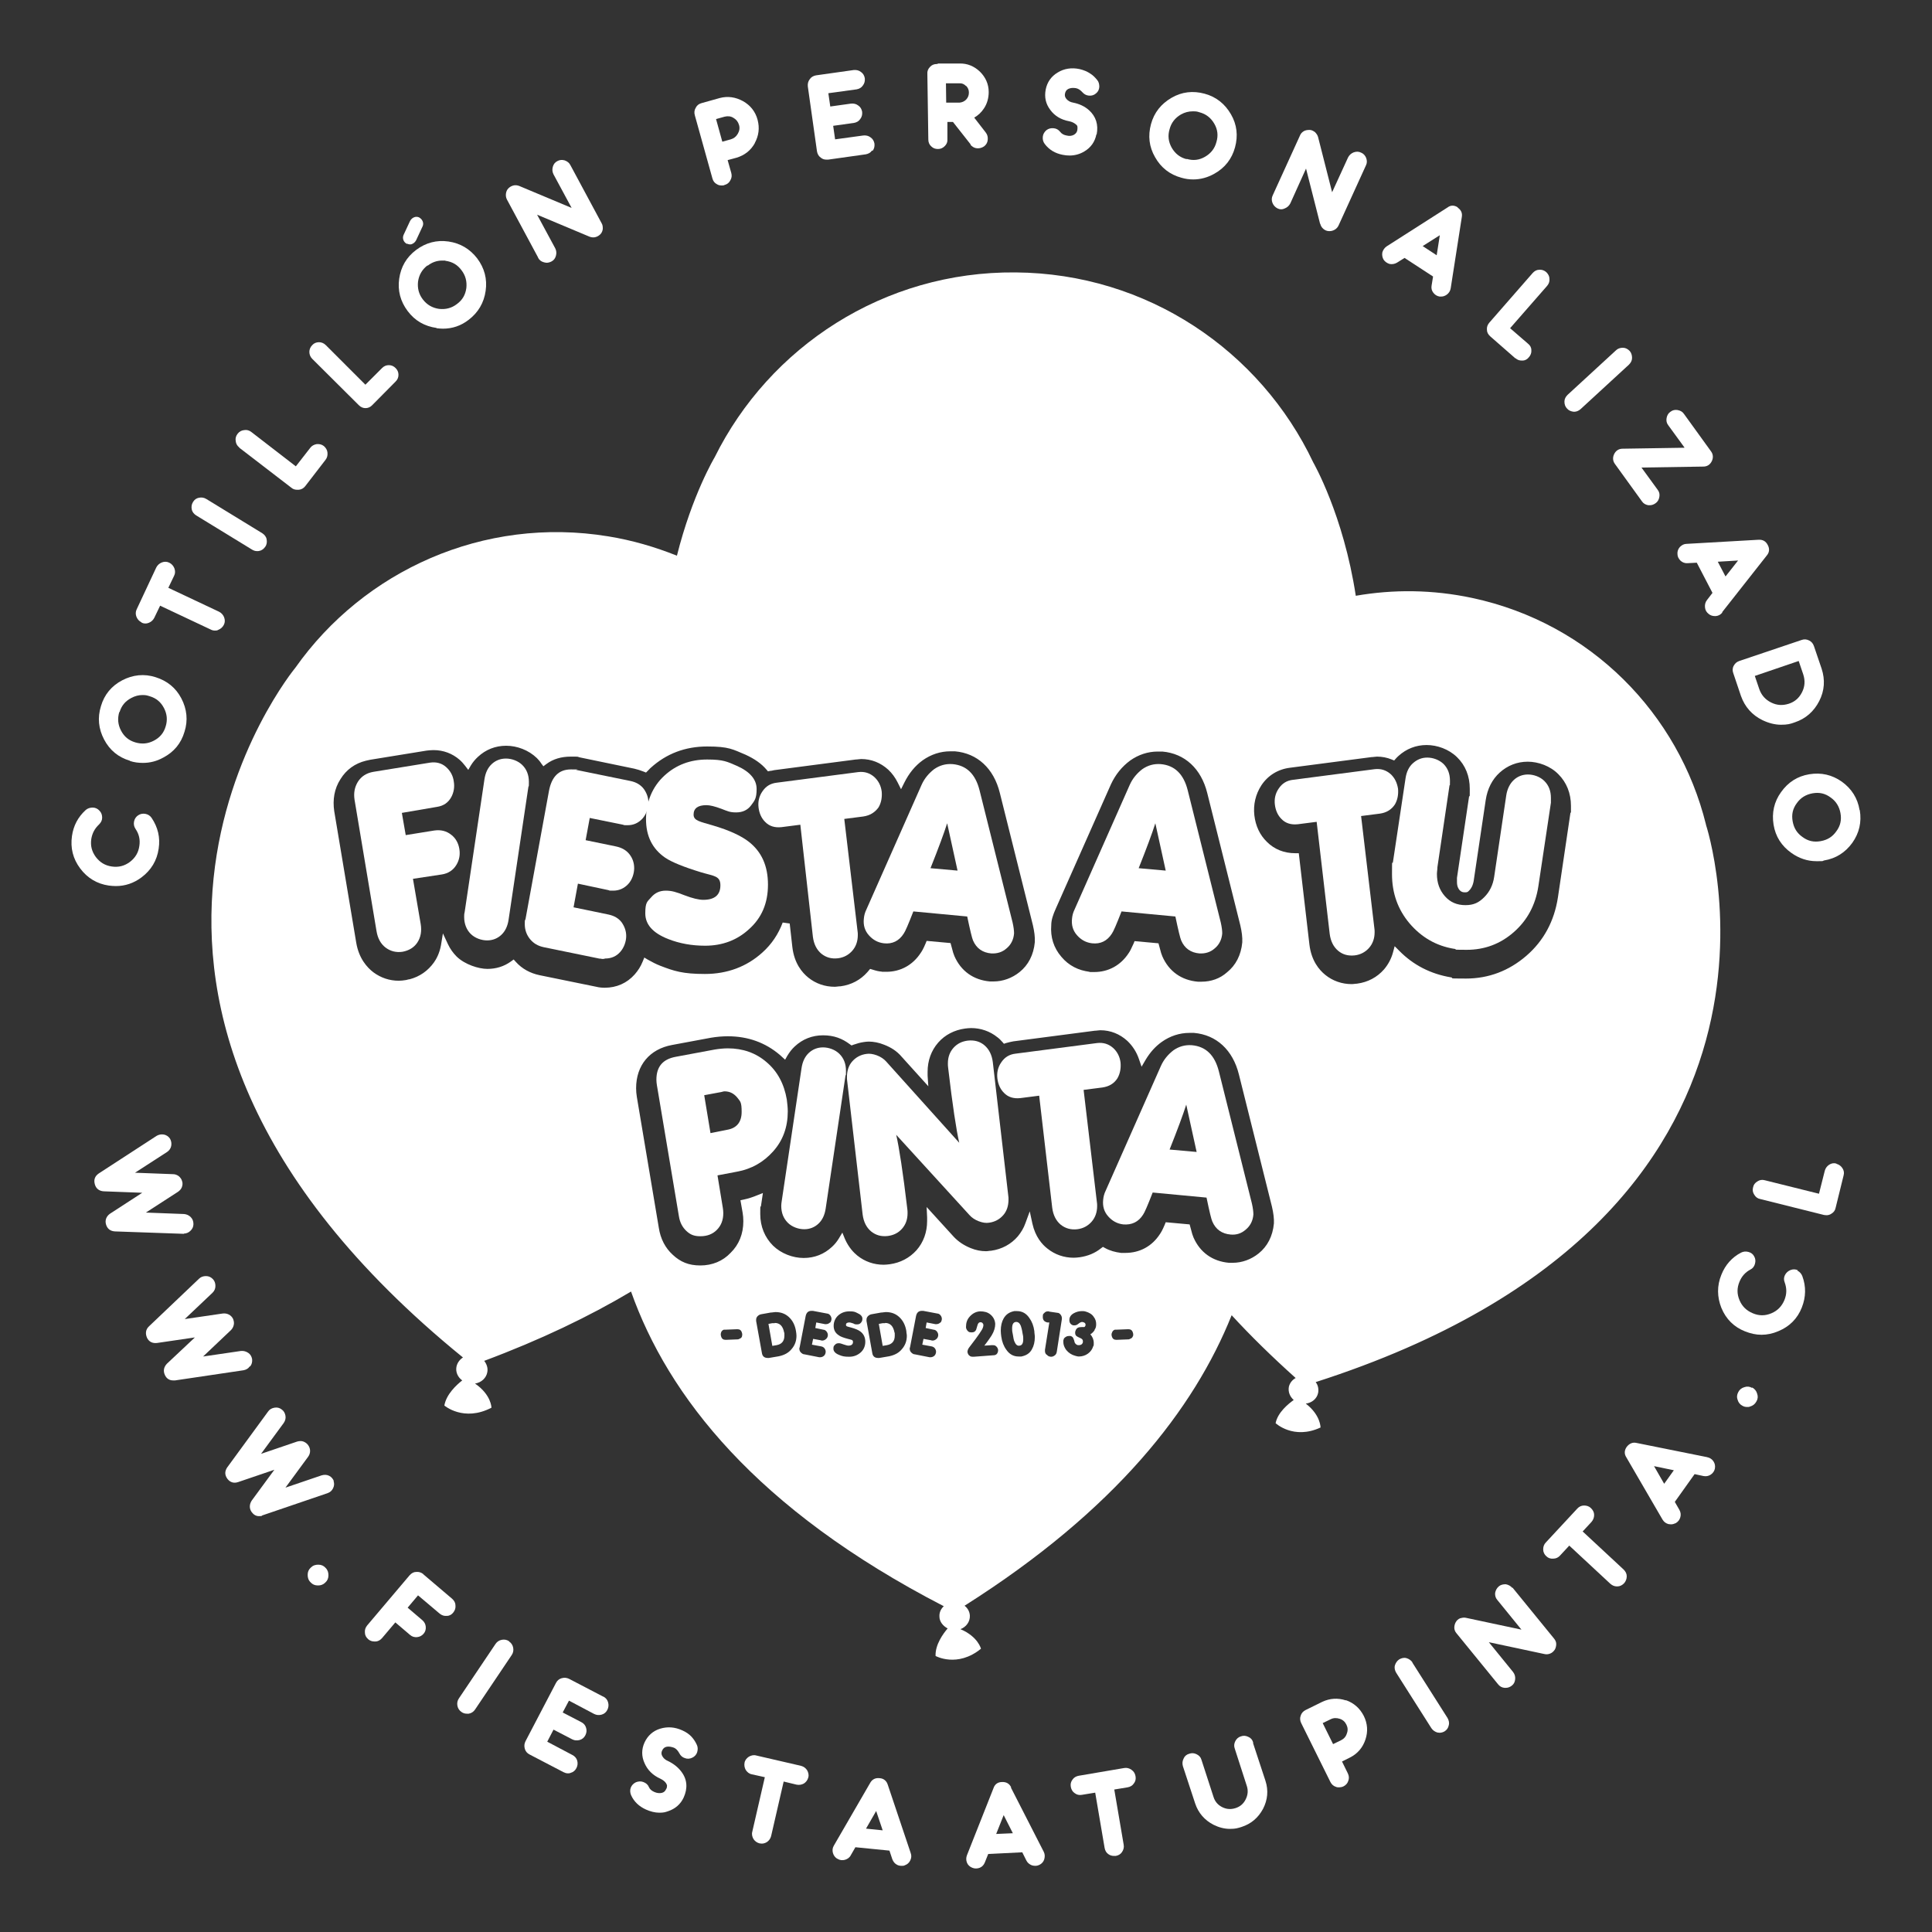 <?xml version="1.0" encoding="UTF-8"?> <svg xmlns="http://www.w3.org/2000/svg" id="Layer_1" data-name="Layer 1" version="1.1" viewBox="0 0 800 800"><rect x="0" y="0" width="800" height="800" fill="#333333" stroke="none"/><defs><style> .cls-1 { fill: #fff; stroke-width: 0px; } </style></defs><g><g><path class="cls-1" d="M366.5,547.9c-.3,0-.6,0-1,0l-1.6.3,1.6,9.1,1.8-.3c2.1-.4,3.2-1.7,3.2-3.9s0-.8-.1-1.3c-.5-2.7-1.8-4-3.9-4Z"></path><path class="cls-1" d="M422.7,549c-.5-1.2-1.2-1.7-2.1-1.6-1,.1-1.5,1-1.5,2.6s.1,1.4.3,2.6c.2,1.4.4,2.4.7,3,.5,1.2,1.2,1.8,2.1,1.6,1-.1,1.5-1,1.5-2.6s-.1-1.4-.3-2.6c-.2-1.4-.5-2.4-.7-3Z"></path><path class="cls-1" d="M320.8,547.9c-.3,0-.6,0-1,0l-1.6.3,1.6,9.1,1.8-.3c2.1-.4,3.2-1.7,3.2-3.9s0-.8-.1-1.3c-.5-2.7-1.8-4-3.9-4Z"></path><path class="cls-1" d="M706.4,341.4c-11.3-45.7-47.6-83.3-96.8-93.8-16.4-3.5-32.7-3.6-48.2-.9-5.1-33.5-17.6-55.2-17.6-55.2-21.9-46.2-68.7-78.3-123.3-78.7-54.5-.5-101.9,30.8-124.6,76.6,0,0-9.3,15.5-15.6,40.7-9-3.6-18.5-6.4-28.4-8-51.7-8.5-101.3,14.3-129.6,54.4,0,0-113.4,136.9,69.4,285.6-1.4.9-2.4,2.3-2.7,3.9-.4,2.2.6,4.3,2.4,5.6-2.3,1.8-6.6,5.7-7.4,10.4,0,0,8,6.9,19.5.9,0,0,0-5.3-6.8-10,2.6-.4,4.7-2.3,5.1-4.8.3-1.7-.3-3.3-1.3-4.6,23.3-8.7,43.5-18.4,60.8-28.7,15.2,43,51.6,90.1,129.5,130.3-1.2,1.1-1.9,2.6-1.8,4.3,0,2.1,1.5,3.9,3.4,4.9-1.8,2.1-5.2,6.7-5,11.4,0,0,9,5,18.8-3,0,0-1.2-5-8.5-8.1,2.4-.9,4-3.1,3.9-5.6-.1-1.7-.9-3.1-2.2-4.1,62.6-39.6,95.1-81.6,110.6-120.3,7.9,8.6,16.7,17.2,26.5,26-1.4.8-2.4,2-2.8,3.6-.4,2.1.4,4.1,2,5.5-2.2,1.6-6.6,5.1-7.5,9.6,0,0,7.4,7,18.6,1.8,0,0,.1-5.1-6.1-9.9,2.5-.3,4.6-2,5.1-4.4.3-1.6,0-3.2-1-4.5,215.3-69.1,161.6-230.8,161.6-230.8ZM435.3,383.1c0-2.2.8-4.5,1.9-6.9l22.8-51.4c1.9-4.1,4.6-7.4,8-9.9,3.4-2.4,7.3-3.7,11.4-3.7s1.3,0,1.9,0c9.3.8,16.1,7.1,18.6,17.2l13.7,54.8c.6,2.6.9,4.9.8,7-.5,5.3-2.7,9.5-6.3,12.4-2.9,2.6-6.6,3.9-10.6,3.9s-1,0-1.5,0c-6.8-.6-12-4.3-14.7-10.5-.3-.7-.6-1.5-1.3-4.3l-.3-1.1-9.9-.9-.4,1c-1,2.2-1.5,3.2-2,3.9-3.3,5.1-8.4,7.9-14.3,7.9s-1.2,0-1.8-.1c-4.7-.5-8.8-2.6-11.8-6.2-3.2-3.7-4.6-8.2-4.2-13.1ZM250.4,409c-1.1,0-2.3-.1-3.5-.4l-23.5-4.8c-3.8-.8-7.2-2.6-9.8-5.5l-.9-1-1.1.8c-2.9,2.1-6.2,3.1-9.8,3.1s-9.3-1.8-12.7-5.1c-1.5-1.5-2.7-3.2-3.6-5.1l-2.1-4.5-.8,4.9c-.6,3.3-1.9,5.7-2.9,7.1-2.5,3.5-5.9,5.9-10.1,7-.5,0-.9.2-1.4.3-1.2.2-2.2.3-3.1.3-3.8,0-7.4-1.2-10.5-3.5-2.6-2-6-5.7-7.1-12.3l-9.1-54.4c-.7-4.7,0-9.3,2.6-13.3,2.4-3.9,6-6.5,10.5-7.6.6-.1,1.2-.3,1.8-.4l23.4-3.8c1-.1,1.9-.2,2.8-.2,4.1,0,7.8,1.4,10.8,4,.9.8,1.6,1.6,2.3,2.5l1.3,1.7,1.1-1.9c.8-1.3,1.8-2.5,2.9-3.5,3.2-3,7.2-4.6,11.7-4.6s9.3,1.8,12.7,5.1c.7.7,1.3,1.4,1.8,2.2l.9,1.2,1.2-.9c2.8-2.1,6.2-3.1,10.1-3.1s2.5,0,3.7.3l22.7,4.7c1.3.3,2.5.7,3.8,1.2l1,.4,1.2-1.2c.3-.3.5-.6.8-.8,6.4-5.8,14.2-8.8,23.3-8.8s10.6,1.2,15.9,3.4c3.7,1.7,6.6,3.7,8.7,6.2l.6.7.9-.2c.6,0,1.1-.2,1.7-.3l33.7-4.4c.8,0,1.6-.2,2.3-.2,4.2,0,8,1.5,11.2,4.4,1.6,1.5,2.9,3.3,3.9,5.3l1.4,2.8,1.4-2.8c1.9-3.8,4.4-6.9,7.6-9.2,3.4-2.4,7.3-3.7,11.4-3.7s1.3,0,1.9,0c9.3.8,16.1,7.1,18.6,17.2l13.7,54.8c.6,2.6.9,4.9.8,7-.5,5.3-2.7,9.5-6.3,12.4-3.1,2.5-6.9,3.9-10.8,3.9s-1,0-1.5,0c-6.8-.6-12-4.3-14.7-10.5-.3-.7-.6-1.5-1.3-4.3l-.3-1.1-9.9-.9-.4,1c-1,2.4-1.6,3.3-2,3.9-3.3,5.1-8.4,7.9-14.3,7.9s-1.2,0-1.8-.1c-1.3,0-2.6-.4-3.9-.8l-1-.3-1.1,1.3c-2.9,3.3-6.7,5.3-11.1,5.9-.9,0-1.7.2-2.5.2-4,0-7.8-1.3-10.9-3.8-2.6-2.1-5.8-5.9-6.6-12.6l-1.1-9.8-2.9-.4c-1.8,4.8-4.6,9-8.4,12.4-6.5,5.9-14.6,8.9-23.8,8.9s-12.8-1.2-18.5-3.4c-1.8-.7-3.5-1.6-5.1-2.5l-1.5-.9-.7,1.7c-.8,2-1.9,3.7-3.3,5.3-3.2,3.6-7.5,5.5-12.4,5.5ZM307.3,553.3c-.2.6-.6.9-1.2,1.1,0,.1-.3.1-.5.2l-5.1.2c-1,0-1.6-.4-1.9-1.4-.2-.6-.2-1.1,0-1.7.2-.6.6-.9,1.1-1.1.2,0,.4,0,.5,0l5.1-.2c1,0,1.6.4,1.9,1.4.2.6.2,1.1,0,1.6ZM327.8,558.6c-1.3,1.6-3,2.5-5.3,3l-4.1.7h-.5c-1.4,0-2.2-.7-2.4-2l-2.4-13.3v-.5c0-.6.2-1.1.6-1.5s.9-.7,1.5-.8l3.9-.7c.7,0,1.4-.2,2-.2,2.3,0,4.1.7,5.6,2.1,1.5,1.4,2.5,3.3,2.9,5.8.1.7.2,1.3.2,1.9,0,2.2-.7,4-2,5.5ZM343.7,547.6c-.4.4-1,.7-1.6.7h-.5l-3.6-.7-.4,2.3,3.3.7c.6,0,1.1.4,1.4.8.3.4.5.9.5,1.4s-.2,1.2-.7,1.6c-.4.4-1,.7-1.6.7s-.3,0-.5-.1l-3.3-.6-.5,2.4,3.8.7c.6.1,1.1.4,1.4.8.3.4.5.9.5,1.4s-.2,1.2-.6,1.6c-.4.4-1,.7-1.6.7-.2,0-.3,0-.5,0l-6.1-1.2c-.6,0-1.1-.4-1.5-.8-.4-.4-.6-.9-.6-1.5s0-.3.1-.5l2.5-13c.3-1.5,1.1-2.2,2.4-2.2h.6l5.8,1.1c.6,0,1.1.4,1.4.8.3.4.5.9.5,1.4s-.2,1.2-.6,1.6ZM356.3,560.1c-1.3,1.1-2.8,1.7-4.7,1.7s-2.8-.2-4-.7c-1.6-.6-2.5-1.5-2.5-2.6s.2-1.2.6-1.6c.4-.5.9-.7,1.6-.7s1.1.2,2,.5c.9.3,1.6.5,2,.5,1.2,0,1.9-.5,1.9-1.5s-.7-.9-2.1-1.3c-1.9-.5-3.2-1-3.8-1.5-1.4-.9-2.1-2.2-2.1-3.9s.7-3.3,2-4.4c1.3-1.1,2.8-1.6,4.6-1.6s2.2.2,3.2.7c1.4.6,2.1,1.4,2.1,2.3s-.2,1.2-.6,1.7c-.4.5-.9.7-1.6.7s-.9,0-1.6-.4c-.7-.2-1.2-.4-1.6-.4-.9,0-1.4.3-1.4,1s.7.7,2.1,1.1c1.8.5,3,1,3.8,1.6,1.4,1,2.1,2.5,2.1,4.3s-.7,3.4-2,4.5ZM373.5,558.6c-1.3,1.6-3,2.5-5.3,3l-4.1.7h-.5c-1.4,0-2.2-.7-2.4-2l-2.4-13.3v-.5c0-.6.2-1.1.6-1.5.4-.4.9-.7,1.5-.8l3.9-.7c.7,0,1.4-.2,2-.2,2.3,0,4.1.7,5.6,2.1,1.5,1.4,2.5,3.3,2.9,5.8,0,.7.2,1.3.2,1.9,0,2.2-.7,4-2,5.5ZM389.4,547.6c-.4.4-1,.7-1.6.7h-.5l-3.6-.7-.4,2.3,3.3.7c.6,0,1.1.4,1.4.8.3.4.5.9.5,1.4s-.2,1.2-.7,1.6c-.4.4-1,.7-1.6.7s-.3,0-.5-.1l-3.3-.6-.5,2.4,3.8.7c.6.1,1.1.4,1.4.8.3.4.5.9.5,1.4s-.2,1.2-.6,1.6c-.4.4-1,.7-1.6.7-.2,0-.4,0-.5,0l-6.1-1.2c-.6,0-1.1-.4-1.5-.8-.4-.4-.6-.9-.6-1.5s0-.3.1-.5l2.5-13c.3-1.5,1.1-2.2,2.4-2.2h.6l5.8,1.1c.6,0,1.1.4,1.4.8.3.4.5.9.5,1.4s-.2,1.2-.6,1.6ZM412.7,560.7c-.3.3-.8.5-1.5.5l-8,.6c-.7,0-1.3,0-1.7-.4-.5-.3-.8-.9-.9-1.6,0-.5.2-1.1.6-1.7.9-1.2,1.9-2.5,2.8-3.7,1.1-1.5,2-2.8,2.6-3.8.4-.7.6-1.4.6-1.9s-.2-.6-.4-.9c-.2-.2-.5-.3-.8-.3-.6,0-1,.4-1.2,1.1s-.4,1.3-.6,2c-.3.7-.9,1.1-1.7,1.1s-1.3,0-1.8-.6c-.4-.4-.7-1-.7-1.6,0-1.7.4-3.1,1.6-4.4s2.6-2,4.2-2.1c1.7,0,3.1.3,4.3,1.3,1.2,1,1.9,2.3,2,3.9,0,1.4-.4,3-1.5,4.8-.4.6-1.3,2-3,4.2l3.1-.2c.7,0,1.3,0,1.7.4.5.4.8.9.9,1.6,0,.7-.2,1.3-.6,1.7ZM427.3,558.7c-.9,1.7-2.4,2.6-4.4,3-.4,0-.8,0-1.1,0-2.1,0-3.8-.9-5.1-2.8-1.1-1.5-1.8-3.3-2.1-5.5-.1-.8-.2-1.6-.2-2.4,0-2,.4-3.7,1.2-5.1,1-1.7,2.4-2.6,4.4-3,.4,0,.8,0,1.1,0,2.1,0,3.8.9,5.1,2.8,1.1,1.5,1.8,3.3,2.1,5.5,0,.8.2,1.6.2,2.4,0,2-.4,3.7-1.2,5.1ZM439.7,546.2l-2.1,13.5c-.1.7-.4,1.2-.8,1.5-.4.3-.9.6-1.5.6s-1.3-.2-1.7-.7c-.7-.4-.9-1-.9-1.7v-.5l1.8-11.3h-.8c-1.3-.3-1.9-1-1.9-2.3s.2-1.2.6-1.6c.4-.5.9-.7,1.6-.7s.3,0,.4.1l3.4.5c.6,0,1,.3,1.4.8.3.4.5.9.5,1.4v.4ZM453.3,550.7c-.5.8-1.1,1.4-1.8,1.8.9,1.1,1.4,2.2,1.4,3.6s0,.9-.2,1.3c-.4,1.3-1.1,2.3-2.2,3.1-1.1.8-2.4,1.2-3.8,1.2-.3,0-.9-.1-1.5-.3-1.5-.4-2.7-1.2-3.7-2.4-.8-1.1-1.2-2.2-1.2-3.3s0-.6.1-.9c0-.5.4-.9.9-1.2.4-.3.9-.4,1.4-.4s.4,0,.6,0c.6.2,1,.5,1.2,1.1.2.5.4,1,.5,1.6.3.6.7.9,1.3,1.1.2,0,.3,0,.5,0,.8,0,1.4-.4,1.6-1.2,0-.2,0-.4,0-.5,0-.5-.3-.9-1-1.2-.9-.4-1.5-.7-1.7-.9-.4-.4-.5-.8-.5-1.3s0-.5.1-.7c.2-.7.5-1.1,1-1.4.4-.2.9-.3,1.7-.3s.9,0,1,0c.2-.1.4-.4.5-.7v-.3c0-.5-.3-.8-.9-1-.2,0-.3-.1-.5-.1-.4,0-.9.2-1.5.7-.6.5-1.1.7-1.6.7s-.4,0-.6,0c-1-.3-1.6-1-1.6-2.2s.6-2.1,1.8-2.8c1.1-.6,2.2-.9,3.4-.9s1.1.1,1.6.2c1.4.4,2.6,1.1,3.3,2.2.7.9,1,1.9,1,3s-.2,1.7-.7,2.4ZM469.1,553.3c-.2.6-.6.9-1.2,1.1,0,.1-.3.1-.5.2l-5.1.2c-1,0-1.6-.4-1.9-1.4-.2-.6-.2-1.1.1-1.7.2-.6.6-.9,1.1-1.1.2,0,.4,0,.5,0l5.1-.2c1,0,1.6.4,1.9,1.4.2.6.2,1.1,0,1.6ZM527.5,506.6c-.5,5.3-2.7,9.5-6.3,12.4-3.1,2.5-6.9,3.9-10.8,3.9s-1,0-1.5,0c-6.8-.6-12-4.3-14.7-10.5-.3-.7-.6-1.5-1.3-4.3l-.3-1.1-9.9-.9-.4,1c-1,2.4-1.6,3.3-2,3.9-3.3,5.1-8.4,7.8-14.3,7.8s-1.2,0-1.8,0c-2.4-.3-4.6-.9-6.6-2l-.9-.5-.8.6c-2.5,2-5.4,3.2-8.8,3.7-.9.1-1.7.2-2.5.2-4,0-7.8-1.3-10.9-3.8-2.2-1.7-5-4.9-6.2-10.3l-1.1-5.1-1.8,4.9c-.7,2-1.8,3.8-3.1,5.4-2.8,3.3-6.7,5.4-11.1,6-.7,0-1.4.2-2.1.2-2.1,0-4.2-.4-6.4-1.3-2.7-1.1-5-2.6-6.9-4.6l-11.3-12.4.2,4.3v1.5c0,4.6-1.5,8.8-4.4,12.1-2.9,3.2-6.7,5.2-11.1,5.8-.9.1-1.7.2-2.5.2-4,0-7.8-1.3-10.9-3.8-1.5-1.2-3.6-3.4-5.1-6.8l-1.1-2.7-1.5,2.5c-.8,1.3-1.7,2.4-2.8,3.4-3.2,3-7.2,4.6-11.7,4.6s-9.3-1.8-12.7-5.1c-3.4-3.4-5.3-7.9-5.3-13.1s.1-2.2.3-3.3l.8-5.4-2.5,1c-1.7.7-3.5,1.3-5.4,1.7l-1.4.3.9,5.1c.2,1.1.3,2.4.3,3.6,0,5.2-1.8,9.7-5.3,13.1-3.2,3.4-7.6,5.2-12.5,5.2s-8.3-1.5-11.4-4.4c-3.1-2.8-5.1-6.6-5.8-11.2l-9.1-54.2c-.2-1.2-.3-2.4-.3-3.6,0-9.5,5.6-16.2,14.9-17.9l16.1-3c2.4-.4,4.7-.6,7-.6,8.3,0,15.5,2.6,21.5,7.7l2.2,2,.9-1.6c.9-1.5,1.9-2.8,3.1-3.9,3.2-3,7.2-4.6,11.7-4.6s7.9,1.3,11.1,3.7l.7.5.8-.3c1.4-.5,2.8-.9,4.2-1.1.7-.1,1.4-.2,2.1-.2,2,0,4.2.4,6.4,1.3,2.9,1.1,5.3,2.7,7.1,4.8l11.2,12.4-.3-4.4v-1.6c0-4.6,1.5-8.8,4.4-12.1,2.8-3.2,6.7-5.2,11.1-5.8.9-.1,1.7-.2,2.5-.2,4,0,7.8,1.3,10.9,3.8.7.5,1.4,1.2,2.1,2l.6.7.9-.3c1-.3,2-.5,3-.7l33.7-4.4c.8,0,1.6-.2,2.3-.2,4.2,0,8,1.5,11.2,4.4,2.2,2.1,3.8,4.6,4.8,7.5l1.1,3.2,1.7-2.9c1.8-3,4-5.5,6.7-7.4,3.4-2.4,7.3-3.7,11.4-3.7s1.3,0,1.9,0c9.3.8,16.1,7.1,18.6,17.2l13.7,54.8c.6,2.6.9,4.9.8,7ZM650.3,336.5l-5.2,35.1c-1.5,9.8-5.9,18-13.1,24.2-7.2,6.2-15.6,9.4-25,9.4s-4.1-.2-6.2-.5c-8.4-1.4-15.6-5.1-21.4-11l-1.9-1.9-.7,2.6c-.7,2.6-2,5-3.7,7-2.9,3.3-6.7,5.3-11.1,5.9-.7,0-1.5.2-2.3.2-4,0-7.8-1.3-10.9-3.8-2.6-2.1-5.8-5.9-6.6-12.6l-4.4-37.8h-1.4c-4.7,0-8.7-1.6-11.8-4.7-2.9-2.8-4.7-6.6-5.2-11-.5-4.4.5-8.7,2.9-12.4,2.7-4.1,6.9-6.7,11.9-7.3l33.7-4.4c.8,0,1.6-.2,2.3-.2,2.1,0,4.2.4,6.1,1.2l1,.4.7-.8c.3-.4.7-.7,1.1-1.1,3.2-2.9,7.2-4.5,11.6-4.5s9.2,1.7,12.6,5c3.5,3.4,5.3,7.9,5.3,13.1s0,2.2-.3,3.3l-5,33.6c0,.6,0,1.2,0,1.7,0,1.9.6,2.8,1.1,3.4.6.6,1.1.9,2.2.9s1.2-.2,1.8-.8,1.4-1.7,1.8-3.8l5-33.6c.7-4.7,2.7-8.6,5.8-11.4,3.2-2.9,7.2-4.5,11.6-4.5s9.4,1.8,12.7,5.2c3.4,3.4,5.2,7.9,5.2,13.1s0,1.8,0,2.8Z"></path></g><g><path class="cls-1" d="M181,334.1l-14.6,2.5,1.6,9.2,11.8-1.9c2.8-.4,5.1.2,7.1,1.8,1.8,1.4,2.9,3.4,3.3,5.8s0,4.6-1.2,6.6c-1.3,2.2-3.4,3.6-6.1,4l-11.9,1.8,3.2,18.7c.5,3,0,5.6-1.4,7.7s-3.5,3.3-6.1,3.8c-2.6.4-5-.2-7-1.7s-3.3-3.8-3.8-6.9l-9.1-54.4c-.4-2.7,0-5.1,1.4-7.4,1.4-2.2,3.5-3.6,6.4-4.1l23.4-3.8c2.6-.4,4.9.2,6.7,1.8,1.8,1.6,2.9,3.6,3.2,6,.4,2.3,0,4.5-1,6.4-1.3,2.4-3.3,3.7-5.9,4.1Z"></path><path class="cls-1" d="M192.2,379.7c0-.7,0-1.3.2-2l8.2-55c.4-2.7,1.4-4.8,3-6.3s3.6-2.3,5.9-2.3,5,.9,6.8,2.7,2.7,4.1,2.7,7-.1,1.3-.2,2l-8.2,55c-.4,2.7-1.4,4.8-3,6.3s-3.6,2.3-5.9,2.3-5-.9-6.8-2.7c-1.7-1.7-2.7-4.1-2.7-7Z"></path><path class="cls-1" d="M248.5,397l-23.4-4.8c-2.3-.5-4.1-1.5-5.6-3.3-1.4-1.7-2.2-3.8-2.2-6.2s.1-1.3.3-2.1l9.7-53c1.1-6,4.1-9,9.1-9s1.5.1,2.2.2l22.5,4.6c2.4.5,4.2,1.6,5.5,3.3,1.2,1.7,1.9,3.6,1.9,5.7s-.8,4.7-2.5,6.6c-1.7,1.8-3.7,2.7-6.1,2.7s-1.3-.1-1.9-.2l-13.8-2.8-1.7,9.2,12.6,2.6c2.4.5,4.3,1.6,5.6,3.3,1.3,1.7,1.9,3.6,1.9,5.7s-.8,4.8-2.5,6.6c-1.7,1.8-3.8,2.7-6.2,2.7s-1.3-.1-1.9-.2l-12.7-2.7-1.8,9.8,14.5,3c2.3.5,4.1,1.5,5.4,3.2,1.2,1.7,1.9,3.6,1.9,5.7s-.8,4.7-2.5,6.6c-1.6,1.8-3.7,2.7-6.2,2.7-.8.3-1.4.2-2.1,0Z"></path><path class="cls-1" d="M292,391.6c-5.5,0-10.6-.9-15.4-2.8-6.3-2.5-9.4-6-9.4-10.6s.8-4.8,2.4-6.6c1.6-1.9,3.6-2.8,6.1-2.8s4.4.6,7.7,1.9c3.4,1.3,6,1.9,7.8,1.9,4.7,0,7.1-2,7.1-6s-2.7-3.8-8-5.4c-7.2-2.2-12.1-4.2-14.8-6-5.4-3.7-8-9-8-16s2.6-13.5,7.7-18.1c4.8-4.4,10.7-6.6,17.6-6.6s8.3.9,12.5,2.7c5.3,2.4,8,5.6,8,9.5s-.8,4.8-2.3,6.8-3.6,2.9-6.2,2.9-3.5-.5-6.1-1.5c-2.7-1-4.7-1.5-6.2-1.5-3.5,0-5.3,1.3-5.3,3.9s2.7,2.9,8,4.5c6.8,2,11.7,4.3,14.8,6.7,5.4,4.2,8,10.1,8,17.8s-2.6,13.8-7.9,18.5c-4.9,4.5-11,6.8-18.1,6.8Z"></path><path class="cls-1" d="M357.4,338.1l-7.8,1,5.5,46.5c.1.5.1,1,.1,1.6,0,2.6-.8,4.8-2.3,6.5s-3.5,2.8-5.9,3.1c-2.7.3-4.9-.3-6.9-1.9-1.9-1.6-3.1-3.9-3.5-7l-5.2-46.4-7.8,1c-2.8.3-5.1-.4-6.8-2.2-1.5-1.5-2.4-3.5-2.7-5.9s.2-4.7,1.6-6.7c1.4-2.1,3.3-3.3,5.9-3.6l33.8-4.4c2.6-.3,4.8.4,6.7,2.1,1.7,1.6,2.7,3.6,3,6,.2,2.4-.2,4.6-1.3,6.5-1.5,2.1-3.6,3.4-6.4,3.8Z"></path><path class="cls-1" d="M410.5,394.8c-3.6-.3-6.2-2.1-7.6-5.4-.4-.9-1.2-4.2-2.4-9.9l-22.3-2.1c-2.1,5.4-3.4,8.4-4,9.2-1.9,3-4.7,4.4-8.2,4-2.5-.3-4.5-1.4-6.2-3.3s-2.4-4.2-2.1-6.9c.1-1.2.4-2.5,1.1-3.9l22.8-51.5c1.2-2.7,3-4.8,5.2-6.5,2.3-1.6,4.8-2.3,7.6-2.1,5.8.5,9.5,4.1,11.2,10.8l13.7,54.8c.4,1.8.6,3.3.6,4.5-.2,2.6-1.3,4.7-3.1,6.2-1.8,1.6-3.9,2.2-6.3,2.1ZM392.2,340.9c-1.3,4.1-3.6,10.3-6.9,18.6l11.2,1-4.3-19.6Z"></path><path class="cls-1" d="M496.7,394.8c-3.6-.3-6.2-2.1-7.6-5.4-.4-.9-1.2-4.2-2.4-9.9l-22.3-2.1c-2.1,5.4-3.4,8.4-4,9.2-1.9,3-4.7,4.4-8.2,4-2.5-.3-4.5-1.4-6.2-3.3s-2.4-4.2-2.1-6.9c.1-1.2.4-2.5,1.1-3.9l22.8-51.5c1.2-2.7,3-4.8,5.2-6.5,2.3-1.6,4.8-2.3,7.6-2.1,5.8.5,9.5,4.1,11.2,10.8l13.7,54.8c.4,1.8.6,3.3.6,4.5-.2,2.6-1.3,4.7-3.1,6.2-1.8,1.6-3.9,2.2-6.3,2.1ZM478.4,340.9c-1.3,4.1-3.6,10.3-6.9,18.6l11.2,1-4.3-19.6Z"></path><path class="cls-1" d="M571.4,336.9l-7.8,1,5.5,46.5c.1.5.1,1.1.1,1.6,0,2.6-.8,4.8-2.3,6.5s-3.5,2.8-5.9,3.1c-2.7.3-5-.3-6.9-1.9s-3.1-3.9-3.5-7l-5.4-46.4-7.8,1c-2.8.3-5.1-.4-6.8-2.2-1.5-1.5-2.4-3.5-2.7-5.9-.3-2.4.2-4.7,1.6-6.7,1.4-2.1,3.3-3.3,5.9-3.6l33.8-4.4c2.6-.3,4.8.4,6.7,2.1,1.7,1.6,2.6,3.6,3,6,.2,2.4-.2,4.6-1.3,6.5-1.4,2.1-3.4,3.4-6.2,3.8Z"></path><path class="cls-1" d="M602.2,392.9c-7.5-1.2-13.6-4.8-18.5-10.5-4.9-5.8-7.3-12.6-7.3-20.4s.1-3.4.4-5.1l5.2-34.6c.4-2.7,1.4-4.8,3.1-6.3,1.7-1.5,3.6-2.3,5.9-2.3s4.9.9,6.7,2.6c1.8,1.8,2.7,4.1,2.7,7s0,1.3-.2,2l-5,33.8c0,1-.2,1.9-.2,2.8,0,3.7,1.1,6.7,3.3,9.2s5,3.7,8.5,3.7,5.6-1.1,7.8-3.3c2.2-2.2,3.6-5,4.1-8.4l5-33.7c.4-2.7,1.5-4.9,3.1-6.4s3.6-2.3,5.9-2.3,5,.9,6.8,2.7,2.7,4.1,2.7,7,0,1.3,0,2l-5.2,34.6c-1.2,7.8-4.6,14.1-10.2,19-5.6,4.9-12.1,7.3-19.5,7.3s-3.3-.2-5-.4Z"></path><path class="cls-1" d="M305,485.2l-7.9,1.5,2.2,13.4c.1.7.2,1.4.2,2.2,0,2.9-.9,5.2-2.7,7s-4.1,2.6-6.8,2.6-4.2-.7-5.8-2.2-2.7-3.5-3.1-6.2l-9.1-54.2c-.1-.7-.2-1.4-.2-2.2,0-5.4,2.6-8.5,8-9.5l16.1-3c1.8-.3,3.7-.5,5.5-.5,6.2,0,11.6,1.9,16,5.7,4.5,3.8,7.3,9,8.4,15.5.2,1.7.4,3.3.4,4.9,0,6.5-2,12-6,16.5-4,4.5-9,7.4-15.2,8.5ZM298.6,452.2l-7,1.3,2.6,15.7,7-1.4c3.9-.7,5.9-3.2,5.9-7.4s-.6-4.3-1.8-5.9c-1.4-1.7-3.1-2.6-5.3-2.6-.4,0-.9.2-1.4.3Z"></path><path class="cls-1" d="M323.5,499.3c0-.7.1-1.3.2-2l8.2-55c.4-2.7,1.4-4.8,3-6.3s3.6-2.3,5.9-2.3,5,.9,6.8,2.7c1.8,1.8,2.7,4.1,2.7,7s-.1,1.3-.2,2l-8.2,55c-.4,2.7-1.4,4.8-3,6.3s-3.6,2.3-5.9,2.3-5-.9-6.8-2.7c-1.8-1.8-2.7-4.1-2.7-7Z"></path><path class="cls-1" d="M397.2,473.2c-1.2-5.2-2.8-15.6-4.6-31.1-.1-.6-.1-1.2-.1-1.8,0-2.6.8-4.7,2.3-6.4,1.5-1.7,3.5-2.7,5.9-3,2.7-.3,5,.3,6.9,1.9s3.1,3.9,3.5,7l6.4,55.3c.1.5.1,1,.1,1.6,0,2.6-.7,4.8-2.2,6.5s-3.5,2.8-5.9,3.1c-1.2.2-2.6,0-4.2-.6s-2.9-1.5-3.8-2.5l-30.4-33.3c1.2,5.2,2.8,15.5,4.6,30.7.1.6.1,1.2.1,1.8,0,2.6-.8,4.7-2.3,6.4-1.5,1.7-3.5,2.7-5.9,3-2.7.3-4.9-.3-6.9-1.9-1.9-1.6-3.1-3.9-3.5-7l-6.4-55.3c-.1-.5-.1-1-.1-1.6,0-2.6.7-4.8,2.2-6.5s3.5-2.8,5.9-3.1c1.2-.2,2.7,0,4.3.6,1.6.6,2.9,1.5,3.8,2.5l30.3,33.7Z"></path><path class="cls-1" d="M456.5,450.3l-7.8,1,5.5,46.5c.1.5.1,1,.1,1.6,0,2.6-.8,4.8-2.3,6.5s-3.5,2.8-5.9,3.1c-2.6.3-4.9-.3-6.9-1.9-1.9-1.6-3.1-3.9-3.5-7l-5.4-46.4-7.8,1c-2.8.3-5.1-.4-6.8-2.2-1.5-1.5-2.4-3.5-2.7-5.9-.3-2.4.2-4.7,1.6-6.7,1.4-2.1,3.3-3.3,5.9-3.6l33.8-4.4c2.6-.3,4.8.4,6.7,2.1,1.7,1.6,2.7,3.6,3,6,.2,2.4-.2,4.6-1.3,6.5-1.4,2.2-3.5,3.4-6.2,3.8Z"></path><path class="cls-1" d="M509.6,511.2c-3.6-.3-6.2-2.1-7.6-5.4-.4-.8-1.2-4.1-2.4-9.9l-22.3-2.1c-2.1,5.4-3.4,8.4-4,9.2-1.9,3-4.7,4.3-8.2,4-2.5-.3-4.5-1.4-6.2-3.3s-2.4-4.2-2.1-6.9c.1-1.2.4-2.5,1.1-3.9l22.8-51.5c1.2-2.7,3-4.8,5.2-6.5,2.3-1.6,4.8-2.3,7.6-2.1,5.8.5,9.5,4.1,11.2,10.8l13.7,54.8c.4,1.8.6,3.3.6,4.5-.2,2.6-1.3,4.7-3.1,6.2-1.9,1.7-4,2.3-6.3,2.1ZM491.2,457.4c-1.3,4.1-3.6,10.3-6.9,18.6l11.2,1-4.3-19.6Z"></path></g></g><g><path class="cls-1" d="M48,366.9c3.8,0,7.4-1.2,10.6-3.6,4-3,6.4-7,7.1-11.9.7-4.6-.3-8.8-2.9-12.7-.6-.9-1.5-1.5-2.6-1.7-1.1-.2-2.1,0-3,.6-.9.6-1.5,1.5-1.7,2.6-.2,1.1,0,2.1.6,3h0c1.5,2.2,2,4.5,1.6,7.1-.4,2.8-1.7,4.9-3.9,6.6-2.3,1.7-4.7,2.3-7.5,1.9-2.8-.4-4.9-1.7-6.6-3.9-1.7-2.3-2.3-4.7-1.9-7.5.4-2.4,1.4-4.3,3.2-6,.8-.8,1.3-1.7,1.3-2.8,0-1.1-.3-2.1-1.1-2.9-.7-.8-1.7-1.3-2.8-1.3-1.1,0-2.1.3-2.9,1-3.2,2.9-5.1,6.5-5.7,10.8-.7,4.9.4,9.4,3.4,13.4,3,4,7,6.4,11.9,7.1.9.1,1.9.2,2.8.2Z"></path><path class="cls-1" d="M53.8,315.1c1.8.6,3.6.8,5.4.8,2.9,0,5.7-.7,8.4-2.2,4.4-2.3,7.4-5.9,8.8-10.7,1.5-4.7,1-9.4-1.3-13.8-2.3-4.4-5.9-7.3-10.7-8.8-4.7-1.5-9.4-1-13.8,1.3-4.4,2.3-7.4,5.9-8.8,10.7-1.5,4.8-1,9.4,1.3,13.8,2.3,4.4,5.9,7.4,10.7,8.8ZM49.5,294.9c.8-2.7,2.4-4.6,4.9-5.9,1.5-.8,3-1.2,4.6-1.2s2,.2,3,.5c2.7.8,4.6,2.4,5.9,4.9,1.3,2.5,1.5,5,.7,7.6-.8,2.7-2.4,4.6-4.9,5.9-2.5,1.3-5,1.5-7.7.7-2.7-.8-4.6-2.4-5.9-4.9-1.3-2.5-1.5-5-.7-7.7Z"></path><path class="cls-1" d="M58.6,257.8c1,.5,2,.5,3,.1,1-.4,1.8-1.1,2.3-2.1l2.4-5,21,9.9c.6.3,1.1.4,1.7.4s.9,0,1.4-.3c1-.4,1.8-1.1,2.3-2.1.5-1,.5-2,.1-3.1-.4-1-1.1-1.8-2.1-2.3l-21-9.9,2.4-5c.5-1,.5-2,.1-3.1-.4-1-1.1-1.8-2.1-2.3-1-.5-2.1-.5-3.1-.1-1,.4-1.8,1.1-2.3,2.1l-8.1,17.3c-.5,1-.5,2.1-.1,3.1.4,1,1.1,1.8,2.1,2.3Z"></path><path class="cls-1" d="M81.2,213.4l23.2,14.2c.7.4,1.3.6,2,.6s.7,0,1-.1c1.1-.2,1.9-.9,2.5-1.8.6-.9.7-2,.5-3-.2-1.1-.9-1.9-1.8-2.5l-23.2-14.2c-1-.6-2-.7-3-.5-1.1.2-1.9.8-2.5,1.8-.6,1-.7,2-.5,3,.2,1.1.9,1.9,1.8,2.5Z"></path><path class="cls-1" d="M99.1,185.4l21.6,16.6c.7.6,1.5.8,2.4.8s.4,0,.6,0c1.1-.1,2-.6,2.7-1.5l8.4-10.9c.7-.9.9-1.9.8-3-.1-1.1-.7-2-1.5-2.7-.9-.7-1.9-.9-3-.8-1.1.2-2,.7-2.6,1.5l-6,7.7-18.4-14.2c-.9-.7-1.9-1-3-.8-1.1.1-2,.6-2.7,1.5-.7.9-1,1.9-.8,3,.1,1.1.6,2,1.5,2.7Z"></path><path class="cls-1" d="M151.3,169c1.1,0,2-.4,2.8-1.2l9.7-9.8c.8-.8,1.2-1.7,1.2-2.8,0-1.1-.4-2-1.2-2.8-.8-.8-1.7-1.2-2.8-1.2-1.1,0-2,.4-2.8,1.2l-6.9,6.9-16.4-16.4c-.8-.8-1.8-1.2-2.8-1.2-1.1,0-2.1.4-2.8,1.2-.8.8-1.2,1.8-1.2,2.8,0,1.1.4,2.1,1.2,2.9l19.3,19.2c.8.8,1.7,1.2,2.8,1.2,0,0,0,0,.1,0Z"></path><path class="cls-1" d="M180.7,135.9c.9.1,1.8.2,2.7.2,3.9,0,7.5-1.2,10.7-3.7,3.9-3,6.3-7,7-12,.7-4.9-.5-9.4-3.5-13.4-3-3.9-7-6.3-11.9-7-4.9-.7-9.4.5-13.4,3.5-4,3-6.3,7-7,11.9-.7,4.9.5,9.4,3.5,13.4,3,4,7,6.3,12,7ZM177.1,110c1.8-1.4,3.8-2.1,5.9-2.1s1,0,1.5.1c2.8.4,4.9,1.6,6.6,3.9,1.7,2.2,2.3,4.7,2,7.4-.4,2.8-1.6,4.9-3.9,6.6-2.2,1.7-4.7,2.3-7.4,2-2.8-.4-5-1.7-6.7-3.9-1.7-2.2-2.3-4.7-2-7.4.4-2.8,1.7-5,3.9-6.7Z"></path><path class="cls-1" d="M222.8,106.7c.5,1,1.3,1.6,2.4,1.9.4.1.8.2,1.2.2.6,0,1.3-.2,1.9-.5,1-.5,1.6-1.3,1.9-2.4.3-1.1.2-2.1-.3-3.1l-7.5-13.9,21.7,9.1c.8.3,1.6.4,2.4.2.8-.2,1.5-.6,2.1-1.2.6-.6.9-1.4,1-2.2,0-.8,0-1.6-.5-2.4l-12.9-24c-.5-1-1.3-1.6-2.4-2-1.1-.3-2.1-.2-3,.3-1,.5-1.6,1.3-1.9,2.4-.3,1.1-.2,2.1.3,3.1l7.5,13.9-21.7-9.1c-.8-.3-1.6-.4-2.4-.2-.8.2-1.5.6-2.1,1.2-.6.6-.9,1.4-1,2.2-.1.8,0,1.6.4,2.4l12.9,24Z"></path><path class="cls-1" d="M312.5,59.3c1.7-3.1,2.1-6.3,1.2-9.7-.9-3.4-3-6-6-7.7-3.1-1.7-6.3-2.2-9.7-1.3l-7.5,2.1c-1.1.3-1.9.9-2.4,1.9-.6,1-.7,2-.4,3.1l7.3,26.2c.3,1.1.9,1.9,1.9,2.4.6.4,1.3.5,2,.5s.7,0,1.1-.2c1.1-.3,1.9-.9,2.4-1.9.6-1,.7-2,.4-3.1l-1.5-5.3,3.7-1c3.3-1,5.9-3,7.6-6.1ZM299.1,58.7l-2.6-9.4,3.6-1c1.3-.3,2.5-.2,3.6.5,1.2.7,1.9,1.6,2.3,2.9.4,1.3.2,2.5-.5,3.7-.7,1.2-1.6,1.9-2.9,2.3l-3.6,1Z"></path><path class="cls-1" d="M361.3,62.5c.7-.9.9-1.9.8-3-.2-1.1-.7-2-1.6-2.6-.9-.7-1.9-.9-3-.8l-11.7,1.6-.8-5.6,8.6-1.2c1.1-.2,2-.7,2.6-1.6.7-.9.9-1.9.8-3-.2-1.1-.7-2-1.6-2.6-.9-.7-1.9-.9-3-.8l-8.6,1.2-.8-5.5,11.7-1.6c1.1-.2,2-.7,2.6-1.6.7-.9.9-1.9.8-3-.2-1.1-.7-2-1.6-2.6-.9-.7-1.9-.9-3-.8l-15.6,2.2c-1.1.2-2,.7-2.6,1.6-.7.9-.9,1.9-.8,3l3.8,26.9c.2,1.1.7,2,1.6,2.6.7.6,1.5.8,2.4.8s.4,0,.6,0l15.6-2.2c1.1-.2,2-.7,2.6-1.6Z"></path><path class="cls-1" d="M401.8,59.9c.7.8,1.6,1.4,2.7,1.5,1.1.1,2.1-.2,3-.8.9-.7,1.4-1.6,1.5-2.7.1-1.1-.1-2.1-.8-3l-4.8-6.2c1.6-.9,3-2.2,4.1-3.9,1.3-2,1.9-4.3,1.9-6.7,0-3.3-1.3-6.1-3.6-8.4-2.4-2.3-5.3-3.5-8.5-3.4h-8.9c0,.1-.3.2-.3.2h0s-.2,0-.2,0c-1.1,0-2.1.4-2.8,1.2-.8.8-1.2,1.8-1.1,2.9l.4,27.2c0,1.1.4,2.1,1.2,2.8.8.8,1.7,1.1,2.8,1.1s0,0,0,0c1.1,0,2-.4,2.8-1.2.8-.8,1.2-1.7,1.1-2.9v-7.1c-.1,0,2.3,0,2.3,0l7.4,9.4ZM400,35.5c.8.8,1.2,1.7,1.2,2.8,0,1.1-.3,2-1.1,2.9-.8.8-1.7,1.2-2.8,1.3h-5.5c0,0-.1-8-.1-8h5.5c1.1-.1,2,.3,2.8,1.1Z"></path><path class="cls-1" d="M454.1,55.7c.8-4.1-.3-7.5-3.2-10.1-1.8-1.6-4-2.6-6.5-3.1-1.2-.2-2.1-.7-2.8-1.5-.6-.7-.8-1.4-.6-2.3.2-.9.6-1.5,1.4-1.9.9-.4,1.9-.5,3.1-.3,1,.2,1.9.8,2.7,1.7.7.8,1.6,1.3,2.7,1.4,1.1.1,2.1-.2,2.9-.9.9-.7,1.3-1.6,1.4-2.7,0-1.1-.2-2.1-.9-2.9-.9-1.1-1.8-2-2.8-2.6-1.3-.9-2.8-1.5-4.5-1.9-3.3-.7-6.4-.2-9,1.4-2.7,1.6-4.4,4-5,7.1-.6,3.1,0,5.9,1.9,8.4,1.8,2.5,4.5,4.1,7.8,4.7,1.1.2,2.1.7,2.8,1.3.3.2.5.5.6.7.1.4.1,1,0,1.7-.2.9-.6,1.4-1.4,1.9-.9.5-1.9.6-3.1.3-1.1-.2-2-.7-2.6-1.5-.7-.9-1.6-1.4-2.7-1.5-1.1-.1-2.1.1-3,.8-.8.7-1.4,1.6-1.5,2.7-.1,1.1.1,2.1.8,3,1.8,2.4,4.3,3.9,7.4,4.5,1,.2,1.9.3,2.9.3,2.2,0,4.3-.6,6.1-1.7,2.7-1.6,4.4-4,5-7.1Z"></path><path class="cls-1" d="M502.9,71.9c4.3-2.4,7.2-6.1,8.5-10.9,1.3-4.8.8-9.4-1.7-13.7-2.5-4.3-6.1-7.2-10.9-8.5-4.8-1.3-9.4-.8-13.7,1.7-4.3,2.5-7.2,6.1-8.5,10.9-1.3,4.8-.8,9.4,1.7,13.7,2.4,4.3,6.1,7.2,10.9,8.5,1.7.5,3.3.7,4.9.7,3,0,6-.8,8.8-2.4ZM491.3,65.9c-2.7-.7-4.7-2.3-6.1-4.7-1.4-2.5-1.7-5-.9-7.7.7-2.7,2.3-4.7,4.7-6.1,1.6-.9,3.2-1.3,4.9-1.3s1.8.1,2.8.4c2.7.7,4.7,2.3,6.1,4.7,1.4,2.4,1.7,4.9.9,7.6-.7,2.7-2.3,4.7-4.7,6.1-2.4,1.4-4.9,1.7-7.6.9Z"></path><path class="cls-1" d="M546.7,92.7c.2.8.6,1.5,1.3,2.1.6.5,1.4.9,2.3.9.1,0,.2,0,.3,0,.7,0,1.4-.2,2.1-.6.7-.4,1.3-1.1,1.6-1.8l11.3-24.8c.5-1,.5-2,.1-3.1-.4-1-1.1-1.8-2.1-2.2-1-.5-2-.5-3.1-.1-1,.4-1.8,1.1-2.3,2.1l-6.6,14.4-5.8-22.8c-.2-.8-.7-1.5-1.3-2.1-.7-.5-1.4-.9-2.2-.9-.9,0-1.7.1-2.4.5-.7.4-1.3,1-1.6,1.8l-11.3,24.8c-.5,1-.5,2.1-.1,3.1.4,1,1.1,1.8,2.1,2.3,1,.5,2,.5,3,0,1-.4,1.8-1.1,2.3-2.1l6.5-14.4,5.8,22.8Z"></path><path class="cls-1" d="M603.7,85.9c-1.5-1-3-1-4.3,0l-25.2,16.1c-.9.6-1.5,1.5-1.8,2.5-.2,1.1,0,2.1.5,3,.6.9,1.5,1.5,2.5,1.8,1.1.2,2.1,0,3-.5l3.2-2,11.8,7.7-.6,3.7c-.2,1.1,0,2.1.7,3,.7.9,1.5,1.4,2.6,1.6.2,0,.5,0,.7,0,.8,0,1.6-.3,2.3-.8.9-.7,1.4-1.5,1.6-2.6l4.6-29.5c.3-1.7-.3-3-1.8-4ZM596.2,97.4l-1.3,8.3-5.8-3.8,7.1-4.5Z"></path><path class="cls-1" d="M627.5,148.3c.8.7,1.6,1,2.6,1,0,0,.2,0,.3,0,1.1,0,2-.5,2.7-1.4.7-.8,1.1-1.8,1-2.9,0-1.1-.5-2-1.4-2.7l-7.4-6.4,15.3-17.5c.7-.8,1.1-1.8,1-2.9,0-1.1-.5-2-1.3-2.8-.8-.7-1.8-1.1-2.9-1-1.1,0-2,.5-2.8,1.4l-17.9,20.5c-.7.8-1.1,1.8-1,2.9,0,1.1.5,2,1.4,2.8l10.4,9.1Z"></path><path class="cls-1" d="M651.6,170.5c0,0,.2,0,.2,0,1,0,1.9-.4,2.7-1.1l20-18.4c.8-.8,1.3-1.7,1.3-2.8,0-1.1-.3-2.1-1-2.9-.8-.8-1.7-1.3-2.8-1.3-1.1,0-2.1.3-2.9,1.1l-20,18.4c-.8.8-1.3,1.7-1.3,2.8,0,1.1.3,2.1,1.1,2.9.7.8,1.7,1.2,2.8,1.3Z"></path><path class="cls-1" d="M697.4,185.4l-25.5.4c-1.6,0-2.8.8-3.5,2.2-.7,1.4-.6,2.9.3,4.1l11.2,15.5c.6.9,1.5,1.4,2.6,1.6.2,0,.4,0,.7,0,.8,0,1.6-.3,2.3-.8.9-.6,1.4-1.5,1.6-2.6.2-1.1,0-2.1-.7-3l-6.7-9.2,25.6-.4c1.6,0,2.8-.8,3.5-2.2.7-1.4.6-2.9-.3-4.1l-11.2-15.5c-.6-.9-1.5-1.4-2.6-1.6-1.1-.2-2.1,0-3,.7-.9.6-1.4,1.5-1.6,2.6-.2,1.1,0,2.1.7,3l6.7,9.2Z"></path><path class="cls-1" d="M713.1,253.5l18.5-23.5c1.1-1.3,1.2-2.8.4-4.3-.8-1.6-2.1-2.3-3.8-2.2l-29.8,1.7c-1.1,0-2,.5-2.8,1.3-.7.8-1.1,1.8-1,2.9,0,1.1.5,2,1.3,2.8.8.7,1.8,1.1,2.9,1l3.8-.2,6.5,12.5-2.3,3c-.7.9-.9,1.9-.8,3,.1,1.1.6,2,1.5,2.7.7.6,1.6.9,2.5.9s.3,0,.5,0c1.1-.1,2-.6,2.7-1.5ZM719.7,232.1l-5.2,6.6-3.2-6.1,8.4-.5Z"></path><path class="cls-1" d="M717.9,275.6c-.5,1-.6,2-.2,3.1l3.2,9.5c1.6,4.5,4.6,7.9,8.9,10,2.5,1.2,5.1,1.9,7.7,1.9s3.8-.3,5.7-1c4.5-1.5,7.9-4.5,10.1-8.8,2.2-4.3,2.5-8.8,1-13.4l-3.2-9.4c-.4-1.1-1-1.8-2-2.3-1-.5-2-.6-3.1-.2l-25.8,8.7c-1.1.4-1.8,1-2.3,2ZM726.6,279.9l18.2-6.2,1.9,5.6c.8,2.5.7,4.9-.5,7.3-1.2,2.4-3,4-5.5,4.8-2.5.8-4.9.7-7.3-.5-2.4-1.2-4-3-4.9-5.5l-1.9-5.6Z"></path><path class="cls-1" d="M770,335.4c-.8-4.9-3.3-8.8-7.3-11.7-4.1-2.9-8.6-3.9-13.5-3.1-4.9.8-8.8,3.3-11.7,7.4-2.9,4-3.9,8.6-3.1,13.5.8,4.9,3.3,8.8,7.4,11.7,3.1,2.2,6.6,3.4,10.3,3.4s2.1,0,3.2-.3c4.9-.8,8.8-3.3,11.7-7.3,2.9-4.1,3.9-8.6,3.1-13.5ZM760.4,344.2c-1.6,2.3-3.7,3.6-6.5,4.1-2.8.5-5.2,0-7.5-1.7-2.3-1.6-3.6-3.7-4.1-6.5-.5-2.8,0-5.2,1.7-7.5,1.6-2.3,3.8-3.6,6.5-4.1,2.8-.5,5.2,0,7.5,1.7,2.3,1.6,3.6,3.8,4.1,6.5.5,2.8,0,5.2-1.7,7.5Z"></path><path class="cls-1" d="M76.1,510.8c1,0,2-.4,2.7-1.1.8-.7,1.3-1.7,1.3-2.8h0c0-1.1-.3-2.1-1.1-2.9-.8-.8-1.7-1.2-2.8-1.3l-15.8-.6,13.3-8.6c.7-.5,1.3-1.1,1.6-1.9.3-.8.4-1.7.1-2.5-.2-.8-.7-1.5-1.4-2.1-.7-.5-1.5-.8-2.3-.8l-15.8-.6,13.3-8.6c.9-.6,1.5-1.5,1.7-2.5.2-1.1,0-2.1-.5-3-.6-.9-1.5-1.5-2.5-1.7-1.1-.2-2.1,0-3,.5l-24,15.6c-1.6,1.1-2.2,2.6-1.6,4.6.5,1.7,1.8,2.7,3.7,2.8l15.9.6-13.4,8.7c-1.5,1.1-2.1,2.7-1.6,4.4.5,1.8,1.8,2.8,3.7,2.9l28.5,1c0,0,.1,0,.2,0Z"></path><path class="cls-1" d="M103.6,565.8c.7-.9.9-1.9.8-3-.2-1.1-.7-2-1.6-2.6-.9-.6-1.9-.9-3-.8l-15.7,2.3,11.5-10.9c.6-.6,1-1.3,1.2-2.2.2-.9,0-1.7-.3-2.5-.4-.8-1-1.4-1.8-1.8-.8-.4-1.6-.5-2.5-.4l-15.7,2.3,11.5-10.9c.8-.8,1.2-1.7,1.2-2.8,0-1.1-.3-2.1-1.1-2.9-.8-.8-1.7-1.2-2.8-1.2-1.1,0-2.1.3-2.9,1.1l-20.7,19.7c-1.4,1.3-1.6,3-.8,4.8.8,1.6,2.2,2.3,4.1,2.1l15.7-2.3-11.6,10.9c-1.3,1.4-1.6,3-.8,4.7.7,1.5,1.9,2.2,3.4,2.2s.5,0,.8,0l28.3-4.2c1.1-.2,2-.7,2.6-1.6Z"></path><path class="cls-1" d="M138.3,613.4c-.4-1-1-1.8-2-2.3-1-.5-2-.5-3.1-.2l-15,5.1,9.4-12.8c.5-.7.8-1.5.8-2.4,0-.9-.3-1.7-.8-2.4-.5-.7-1.2-1.2-2-1.5-.8-.3-1.7-.2-2.5,0l-15,5.1,9.4-12.8c.6-.9.9-1.9.7-3-.2-1.1-.7-2-1.6-2.6-.9-.7-1.9-.9-3-.7-1.1.2-2,.7-2.6,1.6l-16.9,23.1c-1.1,1.6-1.1,3.2.1,4.8,1.1,1.4,2.6,1.9,4.4,1.3l15-5.1-9.4,12.8c-1,1.6-1,3.3,0,4.7.8,1.1,1.8,1.7,3,1.7s1,0,1.4-.3l27-9.2c1.1-.4,1.8-1,2.3-2,.5-1,.6-2,.2-3.1h0Z"></path><path class="cls-1" d="M131.8,647.9c-1.2,0-2.2.3-3.1,1.2-.9.8-1.3,1.8-1.3,3,0,1.2.3,2.2,1.2,3.1.8.9,1.8,1.3,3,1.3,0,0,.1,0,.2,0,1.1,0,2.1-.4,2.9-1.2.9-.8,1.3-1.8,1.3-3,0-1.2-.3-2.2-1.2-3.1-.8-.9-1.8-1.3-3-1.3Z"></path><path class="cls-1" d="M175.3,651.8c-.9-.7-1.9-1-2.9-.9-1.1,0-2,.5-2.8,1.4l-17.6,20.8c-.7.9-1,1.8-.9,2.9,0,1.1.5,2,1.4,2.8.7.6,1.6.9,2.5.9s.3,0,.4,0c1.1,0,2-.5,2.8-1.4l5.5-6.5,6.1,5.2c.8.7,1.8,1,2.9.9,1.1-.1,2-.6,2.7-1.4.7-.8,1-1.8.9-2.9-.1-1.1-.6-2-1.4-2.7l-6.1-5.2,4.3-5.1,9,7.6c.9.7,1.8,1,2.9.9,1.1,0,2-.5,2.7-1.4.7-.9,1-1.8.9-2.9,0-1.1-.5-2-1.4-2.8l-12-10.2Z"></path><path class="cls-1" d="M210.8,679.6c-.9-.6-1.9-.8-3-.6-1.1.2-2,.8-2.6,1.7l-15.2,22.6c-.6.9-.8,1.9-.6,3,.2,1.1.8,2,1.7,2.6.7.5,1.4.7,2.2.7s.5,0,.8,0c1.1-.2,2-.8,2.6-1.7l15.2-22.6c.6-.9.8-1.9.6-3-.2-1.1-.8-2-1.7-2.6Z"></path><path class="cls-1" d="M249.7,702.5l-14-7.3c-1-.5-2-.6-3.1-.3-1.1.3-1.9,1-2.4,2l-12.6,24.1c-.5,1-.6,2-.3,3.1.3,1.1,1,1.9,2,2.4l14,7.3c.6.3,1.2.5,1.8.5s.8,0,1.2-.2c1.1-.3,1.9-1,2.4-2,.5-1,.6-2,.3-3.1-.3-1-1-1.8-2-2.3l-10.4-5.5,2.6-5,7.7,4c1,.5,2,.6,3.1.3,1.1-.3,1.9-1,2.4-2,.5-1,.6-2,.3-3-.3-1.1-1-1.9-2-2.4l-7.7-4,2.6-4.9,10.4,5.5c1,.5,2,.6,3.1.3,1.1-.3,1.9-1,2.4-2,.5-1,.6-2,.3-3.1-.3-1.1-1-1.9-2-2.4Z"></path><path class="cls-1" d="M286.5,719.3c-1.1-1.2-2.4-2.1-4-2.8-3.1-1.4-6.1-1.6-9.1-.7-3,.9-5.2,2.9-6.5,5.7-1.3,2.8-1.3,5.8,0,8.6,1.2,2.8,3.4,5,6.5,6.4,1,.5,1.9,1.1,2.4,1.9.2.3.3.6.4.9,0,.4,0,1-.4,1.6-.4.8-.9,1.3-1.8,1.5-.9.2-2,.1-3.1-.4-1.1-.5-1.8-1.1-2.2-2-.4-1-1.2-1.7-2.3-2.1-1-.4-2.1-.3-3.1.1-1,.5-1.7,1.2-2.1,2.2-.4,1-.3,2.1.1,3.1,1.2,2.7,3.3,4.7,6.2,6,1.8.8,3.7,1.3,5.5,1.3s2.4-.2,3.6-.6c3-1,5.2-2.9,6.5-5.7,1.7-3.8,1.5-7.4-.9-10.6-1.4-1.9-3.3-3.4-5.6-4.5-1.2-.5-1.9-1.2-2.4-2.1-.4-.8-.4-1.5,0-2.3.4-.8.9-1.3,1.8-1.5.9-.2,2,0,3.1.4.9.4,1.6,1.2,2.2,2.3.5,1,1.3,1.7,2.3,2,1,.4,2.1.3,3.1-.2,1-.5,1.7-1.3,2-2.3.3-1.1.3-2.1-.2-3.1-.6-1.3-1.3-2.3-2.1-3.2Z"></path><path class="cls-1" d="M331.7,731.2l-18.6-4.3c-1.1-.3-2.1,0-3,.5-.9.6-1.6,1.4-1.8,2.5-.2,1.1,0,2.1.5,3,.6.9,1.4,1.6,2.5,1.8l5.4,1.2-5.2,22.6c-.3,1.1,0,2.1.5,3,.6.9,1.4,1.5,2.5,1.8.3,0,.6.1.9.1.7,0,1.4-.2,2.1-.6.9-.6,1.5-1.4,1.8-2.5l5.2-22.6,5.4,1.3c1.1.2,2.1,0,3-.5.9-.6,1.5-1.4,1.8-2.5.3-1.1,0-2.1-.5-3-.6-.9-1.4-1.5-2.5-1.8Z"></path><path class="cls-1" d="M367.6,739c-.5-1.6-1.7-2.6-3.4-2.7-1.7-.2-3.1.5-3.9,2l-15,25.9c-.6,1-.7,2-.4,3.1.3,1,.9,1.9,1.9,2.4,1,.6,2,.7,3.1.4,1-.3,1.9-.9,2.4-1.9l1.9-3.3,14.1,1.4,1.2,3.6c.4,1,1,1.8,2,2.3.6.3,1.2.4,1.8.4s.9,0,1.3-.2c1.1-.4,1.8-1,2.3-2,.5-1,.6-2,.2-3.1l-9.5-28.3ZM365.5,757.9l-6.9-.7,4.2-7.3,2.7,8Z"></path><path class="cls-1" d="M418.7,740.1c-.7-1.5-2-2.3-3.8-2.2-1.8,0-3,1-3.5,2.5l-11,27.8c-.4,1-.4,2.1,0,3.1.4,1,1.2,1.7,2.2,2.1.5.2,1,.3,1.5.3s1.1-.1,1.6-.3c1-.4,1.7-1.2,2.1-2.2l1.4-3.5,14.1-.7,1.7,3.4c.5,1,1.3,1.6,2.3,2,1.1.3,2.1.3,3.1-.2,1-.5,1.7-1.3,2-2.3.3-1.1.3-2.1-.2-3.1l-13.6-26.6ZM419.4,759.1l-6.9.3,3.1-7.8,3.8,7.5Z"></path><path class="cls-1" d="M468.5,732.8c-.9-.6-1.9-.9-3-.7l-18.8,3.2c-1.1.2-2,.7-2.6,1.6-.7.9-.9,1.9-.7,3,.2,1.1.7,2,1.6,2.6.9.7,1.9.9,3,.7l5.5-.9,3.9,22.9c.2,1.1.7,2,1.6,2.6.7.5,1.5.7,2.3.7s.5,0,.7,0c1.1-.2,2-.7,2.6-1.6.6-.9.9-1.9.7-3l-3.9-22.9,5.5-.9c1.1-.2,2-.7,2.6-1.6.7-.9.9-1.9.7-3-.2-1.1-.7-2-1.6-2.6Z"></path><path class="cls-1" d="M518.9,721.5c-.3-1.1-1-1.9-2-2.3-1-.5-2-.6-3.1-.2-1,.3-1.8,1-2.3,2-.5,1-.6,2-.2,3.1l5,15.5c.6,1.9.4,3.7-.5,5.5-.9,1.8-2.3,3-4.2,3.6-1.9.6-3.7.5-5.5-.4-1.8-.9-3-2.3-3.6-4.2l-5-15.4c-.3-1.1-1-1.8-2-2.3-1-.5-2-.6-3.1-.2-1.1.3-1.9,1-2.3,2-.5,1-.6,2-.3,3.1l5.1,15.5c1.3,3.9,3.9,6.9,7.6,8.8,2.2,1.1,4.5,1.7,6.8,1.7s3.2-.3,4.8-.8c4-1.3,6.9-3.8,8.9-7.5,1.9-3.7,2.3-7.6,1-11.6l-5.1-15.5Z"></path><path class="cls-1" d="M557.3,704.1c-3.3-1.1-6.6-.9-9.8.6l-6.9,3.4c-1,.5-1.7,1.3-2,2.3-.4,1-.3,2.1.2,3.1l12.1,24.4c.5,1,1.3,1.7,2.3,2,.4.2.9.2,1.3.2s1.2-.1,1.8-.4c1-.5,1.7-1.3,2-2.3.4-1,.3-2.1-.2-3.1l-2.4-4.9,3.4-1.7c3.1-1.6,5.2-4.1,6.3-7.4,1.1-3.3.9-6.6-.7-9.8-1.6-3.1-4-5.3-7.4-6.5ZM554.7,711.7c1.3.4,2.2,1.2,2.8,2.4.6,1.2.7,2.4.2,3.7-.4,1.3-1.2,2.2-2.4,2.8l-3.3,1.6-4.3-8.7,3.3-1.6c1.2-.6,2.4-.6,3.7-.2Z"></path><path class="cls-1" d="M584.9,688.4c-.6-.9-1.5-1.5-2.5-1.8-1.1-.3-2.1,0-3,.5h0c-.9.6-1.5,1.5-1.8,2.5-.3,1.1,0,2.1.5,3l14.6,23c.6.9,1.5,1.5,2.5,1.8.3,0,.6.1.9.1.7,0,1.4-.2,2.1-.6.9-.6,1.5-1.4,1.7-2.5.3-1.1,0-2.1-.5-3l-14.6-23Z"></path><path class="cls-1" d="M626.2,657.5c-.7-.8-1.6-1.3-2.7-1.5-1.1,0-2.1.2-2.9.9h0c-.8.7-1.3,1.6-1.5,2.7-.1,1.1.2,2.1.9,2.9l10,12.3-23-4.9c-.8-.2-1.6,0-2.4.2-.8.3-1.4.9-1.8,1.6-.4.7-.6,1.5-.6,2.3,0,.8.3,1.6.9,2.3l17.2,21.1c.7.9,1.6,1.4,2.7,1.5.2,0,.3,0,.5,0,.9,0,1.7-.3,2.5-.9.9-.7,1.3-1.6,1.4-2.7.1-1.1-.2-2.1-.9-3l-10-12.3,23,4.9c.8.2,1.7.1,2.4-.2.8-.3,1.4-.9,1.9-1.6.4-.7.6-1.5.6-2.4,0-.8-.4-1.6-.9-2.2l-17.2-21.1Z"></path><path class="cls-1" d="M655.2,634.3l3.8-4.1c.7-.8,1.1-1.8,1.1-2.9,0-1.1-.5-2-1.3-2.8-.8-.8-1.8-1.1-2.9-1.1-1.1,0-2.1.5-2.8,1.3l-13,14c-.8.8-1.1,1.8-1.1,2.9,0,1.1.5,2.1,1.3,2.8.8.8,1.8,1.1,2.9,1,1.1,0,2.1-.5,2.8-1.3l3.8-4.1,17,15.8c.8.7,1.7,1.1,2.7,1.1s.1,0,.2,0c1.1,0,2-.5,2.8-1.3.7-.8,1.1-1.8,1.1-2.9,0-1.1-.5-2-1.3-2.8l-17-15.8Z"></path><path class="cls-1" d="M707,603.4l-29.3-5.9c-1.6-.4-3,.2-4.1,1.6-1,1.4-1.1,2.9-.2,4.3l15,25.8c.6,1,1.4,1.6,2.5,1.9.4,0,.7.1,1,.1.7,0,1.3-.2,2-.5,1-.6,1.6-1.4,1.9-2.5.3-1.1.1-2.1-.4-3l-1.9-3.3,8.2-11.5,3.7.8c1.1.2,2.1,0,3-.6.9-.6,1.5-1.5,1.7-2.5.2-1.1,0-2.1-.6-3-.6-.9-1.5-1.5-2.6-1.7ZM693.1,608.8l-4,5.6-4.2-7.3,8.2,1.7Z"></path><path class="cls-1" d="M725.5,574.7c-1-.6-2.1-.7-3.2-.3-1.1.3-2,1-2.5,2-.6,1.1-.7,2.2-.3,3.2.3,1.1,1,2,2,2.5.7.4,1.3.5,2,.5s.8,0,1.2-.2c1.1-.3,2-1,2.6-2.1.6-1,.7-2.1.3-3.2-.3-1.1-1-2-2.1-2.6Z"></path><path class="cls-1" d="M744.5,526c-1-.5-2.1-.5-3.1-.1-1,.4-1.8,1.1-2.3,2.1-.5,1-.5,2-.1,3h0c.9,2.5.9,4.8-.1,7.3-1.1,2.6-2.8,4.4-5.4,5.5-2.6,1.1-5.1,1.1-7.7,0-2.6-1.1-4.4-2.8-5.5-5.4-1.1-2.6-1.1-5.1,0-7.7.9-2.2,2.4-3.9,4.5-5,1-.5,1.6-1.3,1.9-2.4.3-1.1.2-2.1-.3-3-.5-1-1.3-1.6-2.4-1.9-1.1-.3-2.1-.2-3.1.3-3.8,2-6.5,5.1-8.1,9.1-1.9,4.6-1.8,9.3,0,13.8,1.9,4.6,5.2,7.9,9.8,9.7,2.3.9,4.5,1.4,6.8,1.4s4.7-.5,7-1.5c4.6-1.9,7.9-5.2,9.7-9.8,1.7-4.3,1.8-8.7.2-13-.4-1-1.1-1.8-2.1-2.3Z"></path><path class="cls-1" d="M760.4,481.8c-1.1-.3-2.1-.1-3,.5-.9.6-1.5,1.4-1.8,2.5l-2.4,9.5-22.5-5.6c-1.1-.3-2.1-.1-3,.5-1,.6-1.6,1.4-1.8,2.5-.3,1.1-.1,2.1.5,3,.6,1,1.4,1.6,2.5,1.8l26.4,6.6c.3,0,.7.1,1,.1.7,0,1.4-.2,2-.6,1-.6,1.6-1.4,1.8-2.5l3.3-13.4c.3-1.1.1-2.1-.5-3-.6-.9-1.4-1.5-2.5-1.8Z"></path><path class="cls-1" d="M168.6,100.9c.4.2.8.3,1.1.3s.7,0,1-.2c.7-.3,1.2-.8,1.6-1.5l2.7-5.8c.3-.7.3-1.4,0-2.1-.3-.7-.8-1.2-1.5-1.6-.7-.3-1.4-.3-2.1,0-.7.3-1.2.8-1.6,1.5l-2.7,5.8c-.6,1.4,0,3,1.4,3.7Z"></path></g></svg> 